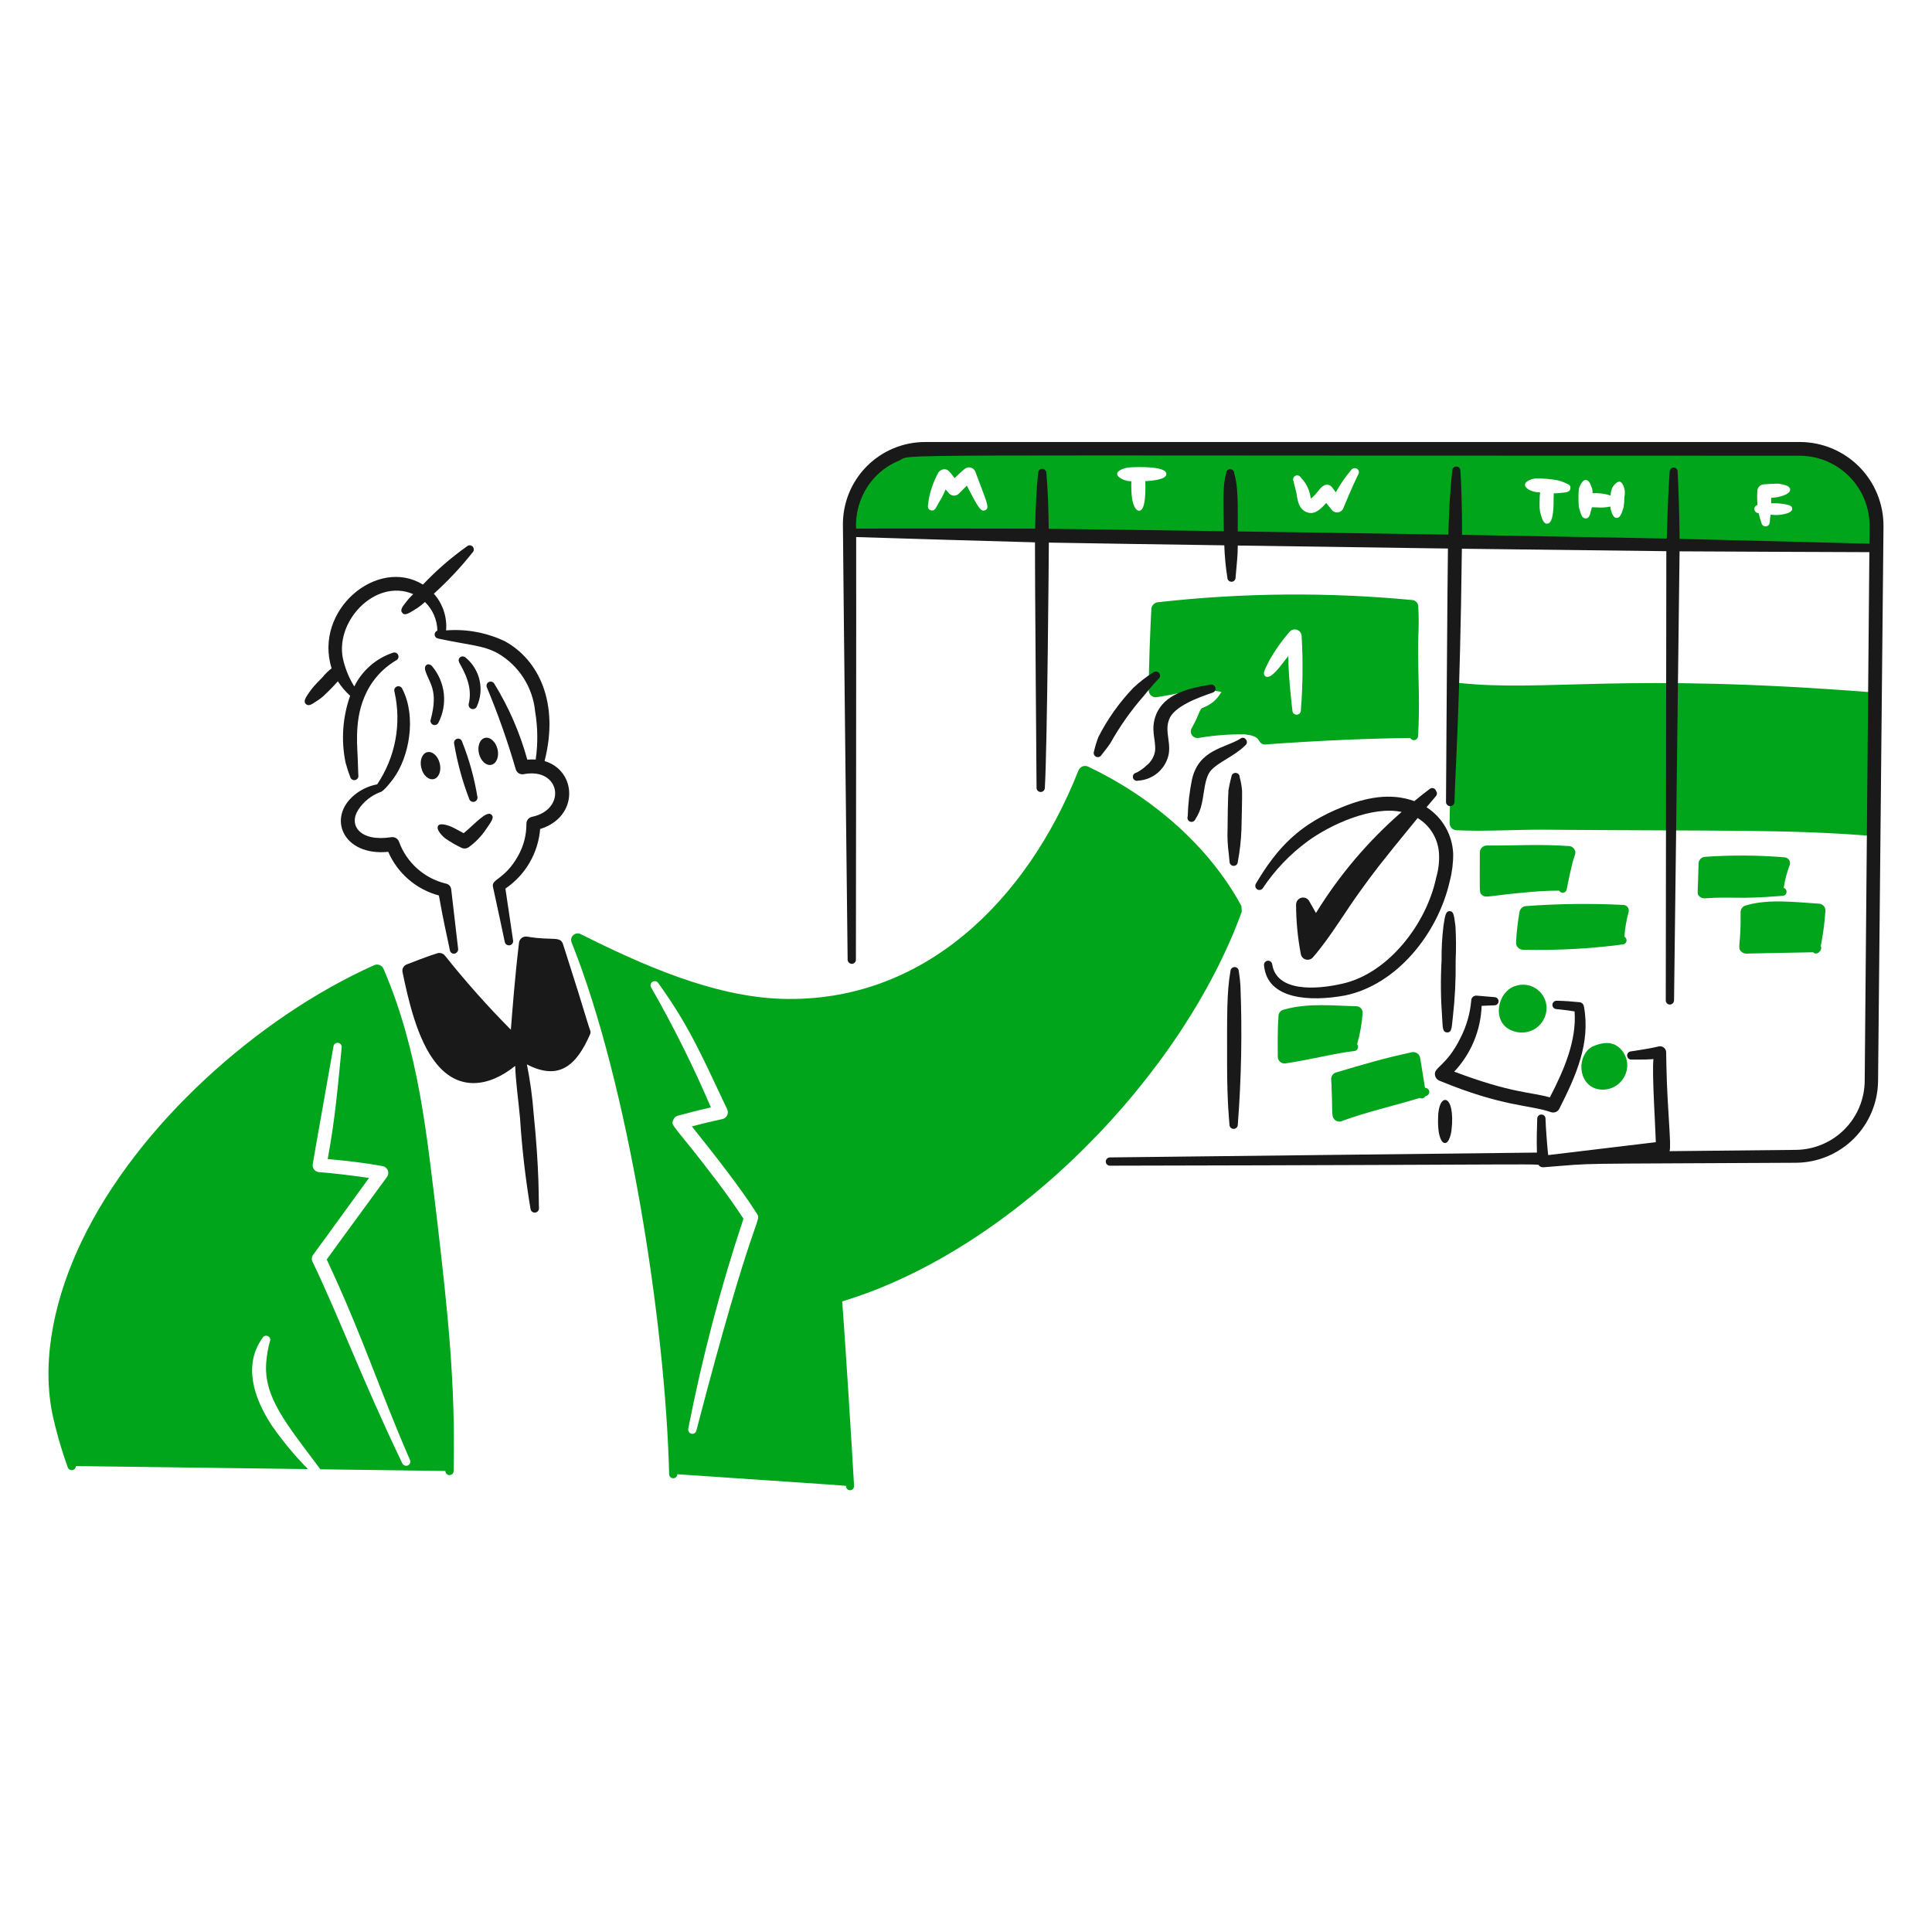 <svg width="120" height="120" viewBox="0 0 120 120" fill="none" xmlns="http://www.w3.org/2000/svg">
<path d="M116.474 32.065C116.234 31.141 115.965 29.991 115.28 29.283C114.362 28.326 112.852 28.199 111.602 28.143C109.971 28.077 108.318 28 106.67 27.972C104.21 27.927 101.588 28.232 99.121 28.199C95.195 28.149 91.258 27.988 87.332 28.005C84.987 28.016 82.626 28.254 80.265 28.22C77.991 28.187 75.705 28.066 73.413 28.077C55.398 28.183 62.212 27.89 57.171 27.855C54.522 27.839 52.851 30.637 52.869 33.004C55.993 33.081 59.096 33.032 62.22 33.176C64.587 33.286 66.948 33.507 69.337 33.536C81.99 33.679 113.574 33.998 116.731 33.995C116.743 33.342 116.656 32.691 116.474 32.065ZM61.194 31.689C60.926 31.817 60.742 31.491 60.182 30.417C60.138 30.334 60.099 30.251 60.054 30.163C59.889 30.329 59.719 30.496 59.557 30.66C59.514 30.703 59.463 30.736 59.406 30.757C59.349 30.778 59.289 30.787 59.229 30.783C59.169 30.778 59.11 30.761 59.057 30.733C59.004 30.704 58.957 30.664 58.921 30.616C58.866 30.544 58.794 30.473 58.733 30.401C58.624 30.672 58.49 30.933 58.335 31.181C58.119 31.529 58.077 31.781 57.804 31.689C57.541 31.601 57.65 31.36 57.699 30.948C57.812 30.404 58.002 29.879 58.263 29.389C58.298 29.321 58.351 29.264 58.415 29.222C58.478 29.18 58.552 29.154 58.628 29.148C58.895 29.129 58.978 29.294 59.292 29.696C59.489 29.495 59.698 29.305 59.916 29.126C59.968 29.084 60.028 29.055 60.093 29.041C60.158 29.026 60.225 29.027 60.289 29.043C60.354 29.059 60.414 29.09 60.464 29.133C60.514 29.176 60.554 29.231 60.58 29.292C61.266 31.165 61.508 31.551 61.194 31.689ZM72.442 29.456C72.442 29.795 71.48 29.869 71.139 29.885C71.147 30.305 71.19 31.685 70.77 31.723C70.47 31.744 70.333 31.122 70.311 30.948C70.271 30.598 70.257 30.244 70.27 29.891C70.189 29.89 70.107 29.883 70.026 29.87C69.837 29.832 69.366 29.663 69.39 29.411C69.411 29.197 69.901 29.051 70.115 29.035C70.624 28.993 72.502 28.942 72.442 29.456ZM84.358 29.477C84.002 30.189 83.472 31.481 83.44 31.556C83.414 31.625 83.37 31.687 83.313 31.734C83.255 31.781 83.186 31.812 83.112 31.823C83.039 31.834 82.964 31.826 82.895 31.798C82.826 31.77 82.765 31.725 82.72 31.666C82.6 31.526 82.48 31.384 82.377 31.241C82.077 31.567 81.713 31.949 81.282 31.849C80.53 31.676 80.582 30.747 80.502 30.529L80.337 29.876C80.312 29.816 80.311 29.748 80.335 29.688C80.358 29.627 80.404 29.578 80.463 29.55C80.522 29.522 80.59 29.518 80.652 29.539C80.714 29.56 80.765 29.603 80.796 29.661C81.142 30.014 81.36 30.474 81.415 30.966C81.829 30.702 82.032 30.083 82.443 30.108C82.67 30.123 82.737 30.265 82.969 30.579C83.24 30.085 83.561 29.62 83.926 29.191C83.967 29.135 84.027 29.097 84.094 29.084C84.162 29.071 84.232 29.084 84.291 29.119C84.319 29.138 84.343 29.162 84.362 29.19C84.381 29.218 84.394 29.25 84.4 29.283C84.407 29.317 84.407 29.351 84.4 29.384C84.393 29.417 84.379 29.449 84.36 29.477H84.358ZM97.537 30.34C97.52 30.571 97.28 30.588 96.858 30.622C96.368 30.688 96.541 30.526 96.498 30.888C96.498 31.321 96.523 32.49 96.111 32.525C95.861 32.544 95.764 32.207 95.652 31.778C95.629 31.608 95.619 31.436 95.624 31.264C95.624 30.525 95.699 30.589 95.634 30.584C95.523 30.578 95.412 30.566 95.302 30.545C95.129 30.506 94.694 30.336 94.722 30.102C94.722 29.863 95.216 29.733 95.358 29.715C95.832 29.71 96.306 29.75 96.773 29.835C96.889 29.863 96.995 29.907 97.111 29.946C97.354 30.069 97.584 30.096 97.537 30.34ZM100.893 30.897C100.892 31.101 100.876 31.304 100.843 31.505C100.717 31.909 100.641 32.177 100.395 32.168C100.15 32.159 100.035 31.645 100.018 31.463C99.746 31.522 99.466 31.539 99.188 31.515C99.085 31.515 98.979 31.515 98.874 31.509C98.762 31.884 98.754 32.195 98.499 32.2C98.244 32.205 98.205 31.964 98.067 31.497C98.032 31.121 98.032 30.741 98.067 30.364C98.091 30.257 98.262 29.811 98.482 29.811C98.702 29.811 98.782 30.058 98.897 30.369C98.911 30.456 98.918 30.544 98.916 30.632C99.296 30.611 99.677 30.661 100.039 30.777C100.039 30.644 100.063 30.513 100.108 30.388C100.108 30.296 100.399 29.878 100.606 29.918C100.825 29.962 100.921 30.443 100.921 30.504C100.928 30.637 100.919 30.77 100.893 30.9V30.897ZM111.076 31.86C110.723 31.982 110.346 32.018 109.975 31.965C109.966 32.032 109.923 32.325 109.923 32.42C109.926 32.487 109.904 32.553 109.86 32.604C109.816 32.655 109.754 32.687 109.687 32.693C109.62 32.699 109.553 32.68 109.5 32.638C109.448 32.597 109.413 32.537 109.403 32.47C109.376 32.384 109.245 31.961 109.227 31.87C109.164 31.871 109.103 31.849 109.056 31.808C109.008 31.767 108.978 31.709 108.97 31.647C108.962 31.584 108.977 31.521 109.013 31.47C109.048 31.418 109.102 31.381 109.163 31.366C109.138 31.078 109.133 30.788 109.149 30.498C109.153 30.392 109.196 30.29 109.271 30.213C109.345 30.137 109.446 30.091 109.552 30.084C109.812 30.071 110.309 30.024 110.498 30.045C111.007 30.139 111.166 30.216 111.189 30.41C111.189 30.681 110.692 30.814 110.426 30.875C110.289 30.899 110.15 30.916 110.011 30.924V31.26C110.35 31.245 110.69 31.275 111.021 31.348C111.166 31.384 111.3 31.437 111.315 31.58C111.329 31.724 111.202 31.8 111.076 31.86Z" fill="#00A51B"/>
<path d="M116.404 43.011C100.688 41.764 96.109 42.992 90.618 42.419C90.558 42.412 90.497 42.417 90.439 42.435C90.381 42.453 90.328 42.482 90.282 42.522C90.236 42.561 90.199 42.61 90.173 42.665C90.147 42.719 90.133 42.779 90.131 42.839C90.115 43.392 90.092 48.91 90.037 51.119C90.036 51.233 90.078 51.342 90.155 51.426C90.232 51.509 90.338 51.559 90.452 51.567C92.216 51.655 94.243 51.519 95.987 51.534C107.114 51.627 110.987 51.506 116.087 51.91L116.071 52.07C116.071 52.139 116.098 52.205 116.146 52.254C116.194 52.304 116.259 52.333 116.328 52.335C116.397 52.337 116.464 52.312 116.515 52.266C116.566 52.22 116.597 52.156 116.602 52.087C116.641 49.752 116.71 43.947 116.722 43.366C116.724 43.277 116.692 43.191 116.633 43.125C116.574 43.059 116.492 43.018 116.404 43.011Z" fill="#00A51B"/>
<path d="M88.08 40.721C88.06 39.427 88.164 39.041 88.091 37.657C88.087 37.559 88.047 37.465 87.979 37.394C87.911 37.323 87.819 37.279 87.721 37.27C82.458 36.769 77.158 36.815 71.905 37.408C71.802 37.421 71.706 37.469 71.635 37.545C71.563 37.621 71.52 37.719 71.513 37.823C71.443 39.083 71.347 41.603 71.347 42.877C71.348 42.94 71.362 43.001 71.389 43.057C71.416 43.114 71.454 43.164 71.502 43.204C71.55 43.244 71.605 43.274 71.665 43.291C71.725 43.308 71.788 43.312 71.85 43.303C73.031 43.132 74.394 42.711 75.528 42.916C75.677 42.944 75.916 42.967 75.859 43.027C75.849 43.038 75.848 42.999 75.848 42.999C75.608 43.432 75.222 43.765 74.759 43.939C74.465 44.041 74.591 44.192 74.023 45.222C73.983 45.289 73.963 45.367 73.966 45.445C73.968 45.523 73.993 45.599 74.037 45.663C74.081 45.728 74.143 45.778 74.215 45.809C74.287 45.84 74.366 45.849 74.443 45.836C75.396 45.672 76.363 45.597 77.33 45.614C77.717 45.659 78.071 45.734 78.215 46.024C78.25 46.093 78.304 46.15 78.371 46.188C78.438 46.227 78.514 46.244 78.591 46.24C81.933 45.993 85.17 45.864 87.591 45.836C87.618 45.886 87.66 45.926 87.712 45.95C87.763 45.973 87.821 45.979 87.876 45.967C87.932 45.954 87.981 45.924 88.018 45.88C88.054 45.836 88.075 45.782 88.078 45.725C88.194 43.733 88.096 42.305 88.08 40.721ZM80.799 44.124C80.799 44.194 80.772 44.261 80.723 44.311C80.675 44.361 80.608 44.389 80.538 44.39C80.469 44.39 80.401 44.363 80.352 44.315C80.302 44.266 80.274 44.199 80.273 44.13C80.269 44.069 80.019 42.114 80.019 40.745C79.63 41.219 78.963 42.245 78.603 42.011C78.379 41.846 78.573 41.563 78.885 40.939C79.234 40.339 79.637 39.772 80.091 39.247C80.147 39.18 80.223 39.132 80.307 39.11C80.391 39.087 80.481 39.091 80.563 39.12C80.645 39.15 80.716 39.203 80.767 39.274C80.818 39.345 80.847 39.43 80.848 39.517C80.936 41.052 80.92 42.591 80.799 44.124Z" fill="#00A51B"/>
<path d="M26.415 41.644C26.667 42.461 27.239 42.849 26.758 44.675C26.731 44.737 26.73 44.808 26.756 44.871C26.781 44.935 26.83 44.986 26.892 45.013C26.954 45.041 27.025 45.043 27.089 45.019C27.153 44.995 27.204 44.946 27.233 44.885C27.519 44.328 27.635 43.7 27.566 43.079C27.497 42.457 27.247 41.87 26.846 41.389C26.628 41.131 26.308 41.298 26.415 41.644Z" fill="#191919"/>
<path d="M28.537 41.177C29.137 42.221 29.288 42.957 29.117 43.704C29.098 43.77 29.105 43.841 29.137 43.902C29.169 43.963 29.223 44.009 29.288 44.031C29.354 44.052 29.425 44.048 29.487 44.018C29.549 43.988 29.597 43.935 29.62 43.87C29.851 43.363 29.91 42.794 29.787 42.251C29.664 41.707 29.367 41.219 28.941 40.86C28.685 40.631 28.37 40.885 28.537 41.177Z" fill="#191919"/>
<path d="M28.455 58.934L28.023 55.223C28.012 55.138 27.973 55.059 27.914 54.998C27.854 54.936 27.776 54.895 27.692 54.881C27.027 54.721 26.413 54.398 25.904 53.941C25.395 53.484 25.008 52.908 24.777 52.265C24.741 52.174 24.674 52.098 24.589 52.05C24.503 52.002 24.404 51.984 24.308 51.999C22.335 52.307 21.633 51.238 22.256 50.291C22.579 49.798 23.048 49.419 23.598 49.207C23.814 49.188 24.314 48.524 24.442 48.35C25.412 47.024 25.885 44.525 24.989 42.792C24.965 42.728 24.917 42.675 24.854 42.647C24.792 42.618 24.72 42.615 24.656 42.639C24.591 42.663 24.539 42.712 24.51 42.774C24.481 42.837 24.479 42.908 24.503 42.972C24.724 43.953 24.743 44.968 24.558 45.956C24.373 46.944 23.988 47.883 23.427 48.717C22.914 48.813 22.434 49.036 22.029 49.364C20.286 50.779 21.309 53.189 24.114 52.909C24.4 53.569 24.832 54.155 25.377 54.625C25.921 55.094 26.565 55.434 27.26 55.62C27.623 57.629 27.648 57.572 27.941 59.015C27.945 59.049 27.956 59.082 27.973 59.111C27.991 59.14 28.014 59.166 28.041 59.186C28.068 59.206 28.1 59.221 28.133 59.228C28.166 59.236 28.2 59.237 28.234 59.231C28.301 59.218 28.361 59.18 28.402 59.125C28.443 59.07 28.462 59.002 28.455 58.934Z" fill="#191919"/>
<path d="M28.8 51.751C29.465 51.211 30.232 50.306 30.526 50.601C30.706 50.773 30.556 50.973 30.189 51.507C29.902 51.937 29.54 52.311 29.122 52.614C29.056 52.662 28.979 52.691 28.898 52.699C28.817 52.707 28.736 52.693 28.663 52.658C28.299 52.486 27.951 52.282 27.623 52.05C27.503 51.949 27.047 51.521 27.219 51.281C27.368 51.072 27.989 51.328 28.049 51.358C28.209 51.426 28.508 51.597 28.8 51.751Z" fill="#191919"/>
<path d="M28.207 46.191C28.402 47.356 28.714 48.499 29.136 49.602C29.152 49.671 29.194 49.73 29.253 49.767C29.312 49.805 29.383 49.817 29.451 49.802C29.52 49.786 29.579 49.745 29.616 49.685C29.654 49.626 29.666 49.555 29.651 49.487C29.46 48.318 29.143 47.174 28.705 46.075C28.697 46.042 28.683 46.011 28.664 45.984C28.644 45.956 28.619 45.933 28.591 45.915C28.562 45.898 28.531 45.886 28.497 45.88C28.464 45.875 28.43 45.876 28.398 45.884C28.365 45.891 28.334 45.905 28.307 45.925C28.28 45.944 28.256 45.969 28.239 45.998C28.221 46.026 28.209 46.058 28.204 46.091C28.198 46.124 28.199 46.158 28.207 46.191Z" fill="#191919"/>
<path d="M33.824 47.272C34.753 43.646 33.45 40.972 31.355 39.828C30.22 39.288 28.962 39.056 27.709 39.155C27.743 38.744 27.692 38.329 27.561 37.937C27.43 37.545 27.221 37.184 26.947 36.875C27.816 36.093 28.617 35.239 29.343 34.323C29.369 34.3 29.389 34.272 29.404 34.241C29.419 34.209 29.427 34.175 29.428 34.141C29.43 34.107 29.425 34.072 29.413 34.04C29.401 34.007 29.383 33.978 29.36 33.952C29.337 33.927 29.309 33.907 29.278 33.893C29.247 33.879 29.214 33.871 29.18 33.87C29.146 33.869 29.112 33.875 29.08 33.887C29.049 33.899 29.02 33.918 28.995 33.941C28.011 34.639 27.098 35.432 26.27 36.31C23.438 34.57 19.471 37.89 20.596 41.514C20.389 41.672 20.201 41.855 20.038 42.058C19.894 42.206 19.487 42.617 19.369 42.782C18.919 43.382 18.843 43.57 18.992 43.723C19.162 43.897 19.379 43.736 19.606 43.585C19.839 43.447 20.053 43.279 20.242 43.087C20.535 42.815 20.924 42.388 20.986 42.316C21.198 42.65 21.454 42.952 21.748 43.216C21.279 44.543 21.179 45.973 21.46 47.352C21.54 47.66 21.638 47.962 21.753 48.259C21.769 48.325 21.811 48.382 21.868 48.417C21.926 48.453 21.996 48.464 22.062 48.449C22.128 48.434 22.185 48.393 22.222 48.336C22.258 48.279 22.27 48.209 22.256 48.143C22.24 47.849 22.24 47.557 22.223 47.243C22.223 46.637 21.973 44.875 22.61 43.35C22.995 42.373 23.696 41.553 24.599 41.018C24.63 41.004 24.658 40.984 24.681 40.96C24.705 40.935 24.723 40.906 24.735 40.875C24.747 40.843 24.753 40.809 24.752 40.776C24.751 40.742 24.744 40.709 24.73 40.678C24.716 40.647 24.696 40.619 24.672 40.596C24.647 40.572 24.618 40.554 24.587 40.542C24.555 40.53 24.521 40.524 24.488 40.525C24.454 40.526 24.42 40.534 24.39 40.547C23.874 40.722 23.398 40.996 22.989 41.355C22.58 41.714 22.245 42.149 22.005 42.637C21.712 42.168 21.492 41.657 21.352 41.122C20.66 38.698 23.279 35.871 25.667 36.904C25.559 37.005 25.457 37.111 25.361 37.222C24.982 37.684 24.827 37.887 24.99 38.068C25.139 38.27 25.402 38.093 25.925 37.764C26.091 37.652 26.248 37.526 26.394 37.39C26.876 37.857 27.153 38.496 27.167 39.167C27.113 39.187 27.067 39.224 27.036 39.272C27.006 39.32 26.992 39.378 26.998 39.435C27.004 39.492 27.029 39.545 27.068 39.586C27.108 39.628 27.161 39.654 27.217 39.662C29.11 40.073 30 40.067 30.937 40.586C31.579 40.964 32.121 41.487 32.522 42.115C32.922 42.743 33.168 43.456 33.239 44.197C33.404 45.182 33.416 46.188 33.273 47.177C33.099 47.165 32.925 47.167 32.752 47.183C32.295 45.522 31.604 43.934 30.701 42.466C30.669 42.408 30.615 42.365 30.551 42.345C30.488 42.326 30.419 42.332 30.36 42.362C30.3 42.392 30.255 42.444 30.233 42.506C30.211 42.569 30.214 42.638 30.242 42.698C30.934 44.355 31.532 46.05 32.033 47.775C32.061 47.881 32.128 47.972 32.22 48.03C32.313 48.087 32.425 48.107 32.532 48.085C34.827 47.651 35.219 50.277 33.046 50.734C32.947 50.753 32.859 50.806 32.795 50.884C32.731 50.962 32.697 51.059 32.697 51.16C32.702 51.854 32.527 52.538 32.188 53.145C31.36 54.638 30.508 54.59 30.618 55.08C30.798 55.882 31.282 58.166 31.353 58.509C31.367 58.577 31.407 58.636 31.465 58.674C31.522 58.712 31.592 58.726 31.66 58.713C31.727 58.7 31.787 58.661 31.826 58.604C31.865 58.547 31.88 58.477 31.868 58.409L31.392 55.191C32.005 54.775 32.518 54.227 32.891 53.586C33.264 52.946 33.489 52.23 33.549 51.491C35.993 50.74 35.826 47.852 33.824 47.272Z" fill="#191919"/>
<path d="M32.726 58.174C32.67 58.166 32.613 58.169 32.558 58.183C32.503 58.197 32.452 58.222 32.407 58.256C32.361 58.29 32.323 58.332 32.295 58.381C32.266 58.429 32.247 58.483 32.239 58.539C31.97 60.784 31.836 62.648 31.73 63.958C30.282 62.498 28.915 60.96 27.633 59.352C27.577 59.284 27.503 59.234 27.419 59.209C27.336 59.183 27.246 59.183 27.162 59.208C26.469 59.43 25.703 59.731 25.283 59.894C25.184 59.927 25.101 59.994 25.049 60.084C24.997 60.173 24.98 60.279 25.001 60.38C25.332 61.951 25.89 64.594 27.113 66.071C28.479 67.76 30.339 67.542 32 66.204C32.033 67.208 32.18 68.161 32.3 69.451C32.421 71.341 32.639 73.223 32.952 75.091C32.962 75.158 32.997 75.219 33.05 75.26C33.104 75.302 33.171 75.322 33.239 75.316C33.306 75.309 33.368 75.277 33.413 75.226C33.457 75.175 33.48 75.109 33.477 75.041C33.445 74.469 33.513 72.787 33.146 69.168C33.07 68.141 32.929 67.121 32.726 66.112C34.684 67.128 35.786 66.235 36.654 64.234C36.679 64.173 36.685 64.106 36.671 64.041C36.654 64.041 36.295 62.857 35.908 61.597C35.615 60.684 35.003 58.748 34.979 58.671C34.803 58.104 34.356 58.451 32.726 58.174Z" fill="#191919"/>
<path d="M77.106 56.272C75.056 52.483 71.466 49.454 67.588 47.618C67.534 47.591 67.475 47.576 67.415 47.574C67.354 47.571 67.294 47.581 67.238 47.603C67.181 47.625 67.13 47.658 67.087 47.7C67.044 47.743 67.011 47.794 66.988 47.85C63.759 56.01 57.291 62.31 48.551 62.039C44.287 61.903 39.869 59.921 36.065 58.019C35.991 57.982 35.908 57.968 35.826 57.98C35.744 57.991 35.667 58.027 35.606 58.082C35.545 58.138 35.502 58.211 35.483 58.292C35.465 58.372 35.471 58.456 35.501 58.533C39.02 67.301 41.332 82.199 41.561 91.558C41.56 91.626 41.586 91.691 41.633 91.74C41.68 91.788 41.744 91.816 41.812 91.817C41.879 91.818 41.945 91.793 41.993 91.746C42.042 91.698 42.07 91.634 42.071 91.567C53.367 92.341 52.544 92.261 52.549 92.321C52.55 92.355 52.557 92.388 52.571 92.418C52.585 92.449 52.605 92.476 52.63 92.499C52.655 92.521 52.684 92.538 52.716 92.549C52.747 92.56 52.781 92.564 52.815 92.561C52.848 92.558 52.88 92.549 52.91 92.534C52.94 92.518 52.967 92.497 52.988 92.471C53.01 92.446 53.026 92.416 53.036 92.384C53.046 92.352 53.05 92.318 53.047 92.285C52.919 89.934 52.433 82.298 52.311 80.832C63.026 77.596 73.459 66.746 77.129 56.627L77.106 56.272ZM43.254 88.852C43.247 88.886 43.233 88.918 43.214 88.946C43.194 88.974 43.17 88.999 43.141 89.017C43.112 89.036 43.08 89.048 43.046 89.054C43.012 89.06 42.977 89.059 42.944 89.051C42.878 89.032 42.822 88.989 42.786 88.931C42.75 88.873 42.737 88.803 42.75 88.736C43.611 84.32 44.756 79.965 46.178 75.697C45.676 74.933 45.158 74.197 44.614 73.477C41.854 69.828 41.648 69.951 41.81 69.583C41.83 69.514 41.868 69.451 41.919 69.401C41.97 69.351 42.034 69.314 42.103 69.296C42.934 69.082 43.109 69.025 44.155 68.781C43.064 66.232 41.827 63.748 40.45 61.342C40.413 61.284 40.399 61.215 40.413 61.148C40.427 61.081 40.467 61.022 40.523 60.984C40.58 60.947 40.65 60.933 40.717 60.946C40.783 60.959 40.843 60.998 40.881 61.054C42.898 63.844 43.701 65.837 45.167 68.901C45.195 68.961 45.209 69.025 45.208 69.091C45.207 69.156 45.191 69.221 45.162 69.279C45.133 69.338 45.091 69.389 45.039 69.429C44.987 69.469 44.927 69.496 44.863 69.509C43.903 69.714 43.59 69.809 42.971 69.963C44.148 71.433 45.99 73.753 47.025 75.404C47.316 75.867 46.756 75.398 43.254 88.852V88.852Z" fill="#00A51B"/>
<path d="M27.167 75.94C26.502 70.435 26.022 65.3 23.821 60.174C23.774 60.068 23.686 59.984 23.578 59.941C23.469 59.899 23.348 59.901 23.241 59.948C16.101 63.141 8.536 69.831 5.053 77.14C3.503 80.38 2.548 84.227 3.239 87.752C3.487 88.9 3.81 90.031 4.207 91.136C4.227 91.194 4.266 91.243 4.319 91.275C4.371 91.307 4.433 91.319 4.494 91.31C4.555 91.301 4.61 91.271 4.651 91.225C4.692 91.179 4.715 91.12 4.717 91.059L19.128 91.249C18.303 90.411 17.551 89.504 16.881 88.538C15.747 86.813 15.1 84.778 16.306 83.102C16.337 83.042 16.39 82.997 16.454 82.976C16.519 82.956 16.589 82.961 16.649 82.992C16.709 83.023 16.754 83.076 16.775 83.141C16.795 83.205 16.79 83.275 16.759 83.335C16.645 83.749 16.571 84.173 16.538 84.601C16.35 86.8 17.845 88.501 19.898 91.261L27.664 91.364C27.664 91.398 27.67 91.431 27.683 91.462C27.695 91.493 27.713 91.521 27.737 91.545C27.76 91.569 27.788 91.588 27.819 91.601C27.849 91.614 27.882 91.621 27.916 91.622C27.949 91.622 27.982 91.616 28.013 91.603C28.044 91.591 28.073 91.573 28.097 91.549C28.12 91.526 28.14 91.498 28.153 91.467C28.166 91.437 28.173 91.404 28.173 91.37C28.302 85.93 27.795 81.36 27.167 75.94ZM25.338 91.02C25.274 91.047 25.203 91.048 25.139 91.025C25.074 91.001 25.021 90.954 24.989 90.893C22.461 85.625 21.11 81.912 19.409 78.362C19.376 78.293 19.363 78.216 19.37 78.14C19.378 78.064 19.407 77.992 19.453 77.931C20.113 77.05 22.406 73.856 22.92 73.164C22.171 73.051 20.635 72.858 19.813 72.804C19.753 72.799 19.695 72.782 19.643 72.753C19.59 72.725 19.544 72.686 19.508 72.638C19.471 72.591 19.445 72.536 19.431 72.478C19.417 72.42 19.415 72.36 19.426 72.301C19.564 71.451 20.506 66.196 20.714 64.985C20.725 64.919 20.762 64.861 20.815 64.822C20.868 64.783 20.935 64.766 21 64.774C21.066 64.783 21.126 64.816 21.167 64.868C21.209 64.92 21.229 64.985 21.223 65.051C20.971 67.584 20.838 69.324 20.355 71.991C21.588 72.103 22.542 72.21 23.766 72.428C23.838 72.442 23.906 72.474 23.962 72.521C24.018 72.569 24.062 72.63 24.088 72.698C24.114 72.767 24.122 72.841 24.111 72.914C24.101 72.987 24.071 73.056 24.027 73.114C23.258 74.17 20.752 77.582 20.294 78.229C22.603 83.174 23.467 86.082 25.459 90.671C25.474 90.702 25.483 90.736 25.485 90.77C25.487 90.804 25.482 90.839 25.471 90.871C25.46 90.903 25.442 90.933 25.419 90.959C25.396 90.985 25.369 91.005 25.338 91.02Z" fill="#00A51B"/>
<path d="M26.534 46.72C26.854 46.642 27.203 46.952 27.314 47.417C27.425 47.881 27.259 48.312 26.944 48.39C26.628 48.467 26.274 48.158 26.169 47.693C26.052 47.234 26.22 46.8 26.534 46.72Z" fill="#191919"/>
<path d="M30.12 45.832C30.44 45.754 30.784 46.065 30.9 46.523C31.016 46.983 30.845 47.423 30.524 47.502C30.203 47.581 29.86 47.262 29.75 46.806C29.639 46.349 29.798 45.91 30.12 45.832Z" fill="#191919"/>
<path d="M68.418 46.888C68.465 46.823 68.8 46.42 68.966 46.163C69.539 45.136 70.218 44.171 70.99 43.283C71.293 42.928 71.503 42.638 71.957 42.166C71.984 42.145 72.005 42.119 72.022 42.09C72.038 42.06 72.048 42.028 72.052 41.994C72.055 41.961 72.052 41.927 72.043 41.895C72.033 41.862 72.017 41.832 71.996 41.806C71.951 41.753 71.888 41.72 71.819 41.712C71.75 41.705 71.68 41.725 71.626 41.767C71.183 42.047 70.768 42.368 70.387 42.727C69.524 43.631 68.796 44.656 68.227 45.769C68.113 46.062 68.021 46.362 67.951 46.669C67.925 46.73 67.924 46.799 67.948 46.861C67.972 46.923 68.019 46.974 68.08 47.002C68.14 47.03 68.209 47.034 68.272 47.013C68.335 46.992 68.388 46.947 68.418 46.888Z" fill="#191919"/>
<path d="M70.697 48.486C71.092 48.463 71.473 48.326 71.792 48.092C72.111 47.858 72.356 47.536 72.497 47.166C72.849 46.275 72.304 45.51 72.608 44.706C72.89 43.873 74.447 43.323 75.285 43.031C75.319 43.025 75.352 43.012 75.381 42.993C75.41 42.974 75.435 42.949 75.455 42.92C75.474 42.891 75.487 42.859 75.494 42.825C75.5 42.79 75.5 42.755 75.492 42.721C75.485 42.687 75.471 42.655 75.45 42.627C75.43 42.598 75.404 42.574 75.374 42.556C75.345 42.538 75.311 42.526 75.277 42.521C75.243 42.516 75.207 42.518 75.174 42.527C73.826 42.741 72.315 43.101 71.8 44.402C71.441 45.347 71.806 45.918 71.745 46.636C71.689 46.997 71.497 47.324 71.209 47.549C71.022 47.731 70.807 47.882 70.573 47.996C70.539 48.002 70.506 48.016 70.477 48.035C70.448 48.054 70.424 48.079 70.405 48.108C70.386 48.138 70.373 48.17 70.368 48.205C70.362 48.239 70.364 48.274 70.372 48.308C70.381 48.342 70.396 48.373 70.417 48.401C70.439 48.428 70.465 48.451 70.496 48.468C70.526 48.484 70.56 48.495 70.594 48.498C70.629 48.501 70.664 48.497 70.697 48.486Z" fill="#191919"/>
<path d="M74.245 50.885C74.443 50.586 74.58 50.252 74.649 49.9C74.801 49.246 74.81 48.364 75.189 47.882C75.651 47.337 76.677 46.969 77.349 46.294C77.61 46.086 77.295 45.665 77.033 45.885C76.095 46.472 74.456 46.54 74.036 48.418C73.882 49.169 73.793 49.932 73.771 50.698C73.747 50.76 73.748 50.83 73.774 50.891C73.8 50.953 73.848 51.003 73.909 51.03C73.941 51.043 73.975 51.049 74.009 51.049C74.043 51.049 74.076 51.042 74.108 51.028C74.139 51.015 74.168 50.995 74.191 50.97C74.215 50.946 74.233 50.916 74.245 50.885Z" fill="#191919"/>
<path d="M76.481 48.257C76.406 48.532 76.346 48.811 76.301 49.092C76.27 49.5 76.246 51.045 76.246 51.492C76.226 51.998 76.25 52.505 76.318 53.007C76.346 53.328 76.368 53.516 76.368 53.516C76.367 53.585 76.393 53.651 76.441 53.7C76.488 53.75 76.553 53.779 76.622 53.781C76.656 53.782 76.69 53.776 76.721 53.763C76.753 53.751 76.781 53.732 76.806 53.709C76.83 53.685 76.849 53.657 76.862 53.625C76.875 53.594 76.882 53.561 76.882 53.527C77.009 52.861 77.085 52.186 77.109 51.508C77.109 51.448 77.162 49.431 77.147 49.114C77.124 48.828 77.074 48.545 76.998 48.268C77 48.2 76.974 48.133 76.927 48.084C76.879 48.035 76.815 48.006 76.746 48.005C76.678 48.004 76.612 48.029 76.563 48.077C76.513 48.124 76.485 48.189 76.484 48.257H76.481Z" fill="#191919"/>
<path d="M76.427 60.31C76.187 61.67 76.217 63.07 76.217 66.19C76.217 68.512 76.375 69.935 76.366 69.856C76.365 69.89 76.371 69.924 76.383 69.956C76.395 69.987 76.414 70.016 76.438 70.041C76.462 70.065 76.49 70.084 76.522 70.097C76.553 70.11 76.587 70.117 76.621 70.116C76.655 70.117 76.688 70.111 76.72 70.098C76.751 70.086 76.78 70.067 76.804 70.043C76.828 70.02 76.848 69.991 76.861 69.96C76.874 69.929 76.881 69.895 76.881 69.862C77.104 66.992 77.159 64.112 77.046 61.235C77.029 60.926 76.994 60.617 76.941 60.311C76.938 60.245 76.91 60.183 76.862 60.138C76.814 60.092 76.75 60.066 76.684 60.066C76.618 60.066 76.554 60.092 76.507 60.138C76.459 60.183 76.43 60.245 76.427 60.311V60.31Z" fill="#191919"/>
<path d="M89.655 57.515C89.57 58.221 89.531 58.933 89.539 59.644C89.474 60.824 89.485 62.006 89.572 63.184C89.613 63.807 89.586 64.125 89.893 64.125C90.202 64.138 90.168 63.714 90.236 63.201C90.37 62.028 90.429 60.848 90.413 59.668C90.445 58.956 90.442 58.244 90.402 57.533C90.306 56.782 90.276 56.602 90.042 56.593C89.786 56.592 89.754 56.88 89.655 57.515Z" fill="#191919"/>
<path d="M89.323 69.441C89.311 69.7 89.321 69.959 89.351 70.215C89.356 70.275 89.449 70.995 89.749 70.995C90.03 70.995 90.138 70.338 90.153 70.221C90.429 67.874 89.323 67.8 89.323 69.441Z" fill="#191919"/>
<path d="M90.259 53.013C90.233 52.436 90.07 51.874 89.782 51.374C89.494 50.874 89.09 50.45 88.605 50.138C88.797 49.907 88.992 49.677 89.19 49.447C89.227 49.402 89.248 49.346 89.249 49.288C89.25 49.23 89.231 49.173 89.195 49.127C89.184 49.087 89.163 49.05 89.134 49.02C89.105 48.991 89.069 48.969 89.029 48.957C88.99 48.945 88.948 48.943 88.907 48.952C88.866 48.961 88.829 48.979 88.797 49.007C88.477 49.247 88.159 49.498 87.844 49.761C86.379 49.221 84.837 49.533 83.39 50.121C80.75 51.173 79.367 52.59 78.004 54.888C77.97 54.947 77.96 55.017 77.977 55.083C77.993 55.149 78.035 55.206 78.093 55.242C78.148 55.277 78.216 55.288 78.28 55.273C78.344 55.259 78.4 55.22 78.435 55.164C79.187 54.038 80.131 53.052 81.223 52.25C82.663 51.198 85.238 50.04 87.059 50.432C84.977 52.242 83.182 54.358 81.736 56.709L81.31 55.956C81.26 55.876 81.186 55.814 81.098 55.779C81.01 55.745 80.914 55.739 80.823 55.764C80.732 55.789 80.651 55.843 80.594 55.918C80.536 55.992 80.504 56.083 80.502 56.178C80.504 57.212 80.602 58.243 80.796 59.258C80.81 59.338 80.847 59.413 80.902 59.473C80.957 59.533 81.028 59.576 81.107 59.597C81.186 59.619 81.269 59.617 81.347 59.593C81.424 59.57 81.494 59.524 81.547 59.463C82.597 58.263 83.607 56.547 84.512 55.31C85.347 54.161 85.556 53.855 88.052 50.81C88.445 51.047 88.773 51.379 89.005 51.775C89.237 52.172 89.367 52.62 89.382 53.079C89.401 53.565 89.34 54.052 89.201 54.519C88.602 57.387 86.216 60.476 83.367 61.1C81.694 61.485 79.291 61.603 79.021 59.905C79.018 59.87 79.008 59.837 78.991 59.806C78.975 59.776 78.953 59.749 78.926 59.727C78.899 59.706 78.868 59.69 78.834 59.68C78.801 59.671 78.766 59.668 78.732 59.673C78.697 59.677 78.664 59.689 78.634 59.706C78.605 59.724 78.579 59.748 78.558 59.775C78.537 59.803 78.523 59.835 78.515 59.869C78.507 59.903 78.506 59.938 78.512 59.972C78.716 62.106 81.404 62.218 83.516 61.835C86.717 61.193 89.31 58.022 90.053 54.707C90.197 54.154 90.266 53.584 90.259 53.013Z" fill="#191919"/>
<path d="M97.773 52.729C97.738 52.677 97.691 52.633 97.636 52.602C97.582 52.571 97.521 52.553 97.458 52.549C95.503 52.423 94.332 52.525 92.365 52.516C92.307 52.514 92.25 52.524 92.196 52.544C92.142 52.565 92.093 52.595 92.051 52.635C92.009 52.675 91.975 52.722 91.952 52.775C91.928 52.827 91.915 52.884 91.914 52.942C91.914 55.503 91.87 55.437 92.044 55.582C92.284 55.807 92.385 55.63 95.152 55.394C95.722 55.344 96.292 55.317 96.844 55.322C96.871 55.369 96.912 55.406 96.961 55.428C97.01 55.45 97.066 55.456 97.118 55.444C97.171 55.432 97.218 55.404 97.254 55.363C97.289 55.322 97.31 55.271 97.314 55.217C97.403 54.791 97.486 54.349 97.596 53.912C97.761 53.07 97.964 53.02 97.773 52.729Z" fill="#00A51B"/>
<path d="M101.16 56.632C101.171 56.581 101.17 56.528 101.159 56.478C101.147 56.428 101.124 56.38 101.092 56.34C101.059 56.299 101.019 56.266 100.972 56.243C100.926 56.22 100.875 56.207 100.823 56.206C98.812 56.106 96.797 56.13 94.79 56.278C94.695 56.281 94.605 56.316 94.532 56.376C94.459 56.436 94.408 56.518 94.386 56.61C94.272 57.245 94.198 57.886 94.165 58.53C94.161 58.587 94.169 58.645 94.188 58.7C94.207 58.754 94.237 58.804 94.275 58.847C94.314 58.89 94.361 58.925 94.413 58.949C94.465 58.973 94.522 58.987 94.58 58.989C96.651 59.041 98.724 58.932 100.779 58.663C100.835 58.661 100.889 58.642 100.933 58.606C100.977 58.571 101.008 58.522 101.021 58.467C101.035 58.413 101.029 58.355 101.007 58.303C100.984 58.252 100.945 58.209 100.895 58.183C100.931 57.658 101.02 57.138 101.16 56.632Z" fill="#00A51B"/>
<path d="M111.165 53.718C111.181 53.665 111.185 53.608 111.176 53.553C111.167 53.498 111.145 53.446 111.112 53.401C111.08 53.355 111.037 53.318 110.988 53.291C110.938 53.265 110.884 53.251 110.828 53.249C109.181 53.113 107.527 53.104 105.879 53.221C105.777 53.233 105.683 53.281 105.614 53.356C105.545 53.431 105.506 53.528 105.502 53.63C105.462 55.533 105.382 55.495 105.541 55.665C105.585 55.709 105.638 55.744 105.696 55.767C105.754 55.79 105.816 55.8 105.879 55.798C107.755 55.67 107.743 55.879 110.706 55.643C110.767 55.645 110.827 55.624 110.875 55.585C110.922 55.546 110.953 55.491 110.963 55.43C110.973 55.37 110.961 55.307 110.929 55.255C110.897 55.203 110.847 55.164 110.789 55.145C110.862 54.657 110.988 54.179 111.165 53.718Z" fill="#00A51B"/>
<path d="M113.38 56.575C113.383 56.519 113.375 56.464 113.357 56.411C113.338 56.358 113.309 56.309 113.271 56.268C113.234 56.226 113.189 56.192 113.138 56.168C113.087 56.144 113.033 56.13 112.977 56.128C111.555 56.043 109.87 55.813 108.431 56.238C108.337 56.264 108.255 56.321 108.197 56.399C108.139 56.477 108.108 56.572 108.11 56.67C108.15 58.656 107.89 58.854 108.138 59.086C108.217 59.172 108.326 59.223 108.442 59.23C108.89 59.224 112.285 59.147 112.623 59.147C112.835 59.395 113.229 59.002 113.092 58.765C113.235 58.042 113.331 57.311 113.38 56.575Z" fill="#00A51B"/>
<path d="M84.236 62.497C82.91 62.475 81.223 62.272 79.713 62.718C79.627 62.742 79.551 62.794 79.496 62.864C79.441 62.935 79.411 63.021 79.408 63.111C79.342 64.115 79.364 64.977 79.364 65.631C79.364 65.691 79.377 65.75 79.401 65.805C79.426 65.859 79.462 65.908 79.507 65.948C79.552 65.987 79.605 66.017 79.662 66.035C79.72 66.053 79.78 66.058 79.84 66.051C81.707 65.76 82.892 65.42 84.114 65.282C84.162 65.278 84.207 65.261 84.246 65.233C84.284 65.205 84.314 65.167 84.333 65.124C84.352 65.08 84.358 65.031 84.351 64.984C84.344 64.937 84.324 64.893 84.294 64.856C84.473 64.228 84.588 63.583 84.637 62.932C84.641 62.877 84.633 62.821 84.615 62.769C84.597 62.716 84.568 62.668 84.531 62.628C84.493 62.587 84.447 62.554 84.397 62.532C84.346 62.509 84.291 62.497 84.236 62.497Z" fill="#00A51B"/>
<path d="M88.77 67.76C88.755 67.703 88.721 67.653 88.674 67.618C88.627 67.583 88.569 67.564 88.51 67.566L88.206 65.692C88.183 65.58 88.118 65.483 88.024 65.42C87.929 65.357 87.814 65.333 87.703 65.354C85.732 65.783 84.823 66.074 82.992 66.609C82.894 66.638 82.81 66.699 82.754 66.783C82.697 66.867 82.672 66.968 82.682 67.069C82.702 67.28 82.711 67.492 82.71 67.704C82.784 69.112 82.654 69.389 82.964 69.596C83.018 69.632 83.08 69.654 83.144 69.661C83.209 69.667 83.274 69.658 83.334 69.634C84.742 69.105 86.731 68.639 88.19 68.194C88.249 68.225 88.319 68.232 88.383 68.212C88.447 68.192 88.501 68.148 88.532 68.089L88.577 68.072C88.643 68.055 88.7 68.013 88.736 67.954C88.772 67.896 88.784 67.827 88.77 67.76Z" fill="#00A51B"/>
<path d="M96.051 62.453C96.025 62.233 95.95 62.021 95.831 61.834C95.711 61.647 95.551 61.49 95.362 61.374C95.172 61.259 94.959 61.188 94.739 61.167C94.518 61.146 94.295 61.175 94.087 61.253C93.947 61.297 93.817 61.368 93.706 61.463C92.869 62.108 92.752 63.833 94.237 64.107C94.471 64.152 94.712 64.142 94.942 64.078C95.172 64.014 95.383 63.897 95.559 63.736C95.735 63.575 95.872 63.376 95.957 63.153C96.042 62.93 96.074 62.691 96.051 62.453Z" fill="#00A51B"/>
<path d="M100.62 65.112C100.26 64.787 99.792 64.623 98.911 65.001C97.804 65.605 98.023 67.758 99.646 67.678C100.03 67.653 100.39 67.484 100.654 67.205C100.919 66.926 101.068 66.558 101.073 66.174C101.072 65.976 101.031 65.78 100.953 65.597C100.875 65.415 100.762 65.25 100.62 65.112Z" fill="#00A51B"/>
<path d="M97.8 62.82C97.565 62.785 97.191 62.725 96.66 62.676C96.592 62.67 96.529 62.638 96.484 62.587C96.44 62.535 96.418 62.468 96.422 62.4C96.427 62.332 96.457 62.269 96.508 62.223C96.559 62.178 96.625 62.154 96.693 62.157C97.215 62.168 97.601 62.201 98.12 62.25C98.185 62.26 98.245 62.291 98.292 62.338C98.339 62.384 98.37 62.445 98.38 62.51C98.8 64.79 97.887 66.817 96.853 68.864C96.807 68.957 96.728 69.031 96.631 69.069C96.534 69.108 96.426 69.11 96.328 69.075C95.008 68.615 93.372 68.766 89.388 67.117C89.321 67.088 89.263 67.043 89.219 66.986C89.175 66.929 89.145 66.862 89.133 66.79C89.022 66.287 89.839 66.242 90.71 64.473C91.08 63.753 91.308 62.967 91.38 62.16C91.378 62.117 91.386 62.074 91.402 62.034C91.418 61.995 91.442 61.958 91.472 61.928C91.503 61.898 91.54 61.874 91.58 61.859C91.62 61.844 91.663 61.837 91.706 61.839L92.823 61.934C92.891 61.934 92.956 61.96 93.003 62.008C93.051 62.056 93.078 62.12 93.078 62.188C93.078 62.255 93.051 62.32 93.003 62.368C92.956 62.416 92.891 62.442 92.823 62.442L92.027 62.475C91.973 63.999 91.368 65.451 90.324 66.562C93.907 67.915 95.082 67.822 96.264 68.16C97.14 66.469 97.933 64.643 97.8 62.82Z" fill="#191919"/>
<path d="M111.824 27.454H57.486C56.809 27.451 56.139 27.582 55.513 27.84C54.887 28.098 54.319 28.478 53.841 28.958C53.363 29.438 52.986 30.008 52.731 30.635C52.476 31.263 52.348 31.934 52.355 32.611C52.366 34.862 52.648 59.611 52.648 59.611C52.651 59.68 52.679 59.745 52.729 59.792C52.779 59.84 52.845 59.866 52.913 59.866C52.98 59.864 53.043 59.836 53.089 59.789C53.136 59.741 53.162 59.678 53.162 59.611C53.162 59.611 53.19 35.474 53.178 33.358C53.898 33.388 63.858 33.679 64.284 33.686C64.271 34.757 64.382 48.92 64.382 48.92C64.38 48.955 64.385 48.989 64.397 49.022C64.409 49.055 64.427 49.085 64.451 49.11C64.475 49.136 64.503 49.156 64.535 49.17C64.567 49.184 64.602 49.192 64.636 49.192C64.671 49.193 64.706 49.186 64.738 49.173C64.77 49.159 64.799 49.14 64.823 49.115C64.848 49.09 64.867 49.06 64.879 49.028C64.892 48.995 64.898 48.961 64.897 48.926C65.048 46.456 65.147 33.932 65.146 33.702C68.417 33.762 72.134 33.812 76.043 33.871C76.065 34.545 76.129 35.217 76.234 35.883C76.235 35.95 76.263 36.015 76.311 36.062C76.359 36.109 76.424 36.135 76.492 36.134C76.559 36.134 76.623 36.106 76.671 36.058C76.718 36.01 76.744 35.944 76.743 35.877C76.843 34.711 76.874 34.587 76.88 33.884C77.337 33.891 86.072 34.018 89.934 34.071C89.908 35.115 89.814 49.806 89.814 49.806C89.813 49.876 89.84 49.943 89.889 49.993C89.938 50.042 90.004 50.071 90.074 50.072C90.144 50.072 90.211 50.045 90.261 49.996C90.311 49.948 90.339 49.881 90.34 49.811C90.397 47.618 90.682 44.017 90.799 34.083C91.183 34.088 102.718 34.229 103.499 34.235C103.499 34.341 103.464 62.135 103.464 62.135C103.463 62.169 103.469 62.202 103.481 62.233C103.493 62.264 103.512 62.293 103.535 62.317C103.558 62.341 103.585 62.36 103.616 62.374C103.647 62.387 103.68 62.395 103.713 62.395C103.782 62.394 103.848 62.367 103.898 62.319C103.947 62.27 103.976 62.205 103.978 62.135C103.978 62.135 104.321 34.349 104.321 34.244C106.523 34.26 115.473 34.294 116.11 34.295L115.82 67.134C115.812 68.265 115.36 69.348 114.562 70.15C113.763 70.951 112.682 71.407 111.551 71.42L103.697 71.501C103.828 71.209 103.553 68.835 103.505 66.259C103.505 65.966 103.488 65.672 103.488 65.38C103.49 65.323 103.48 65.266 103.457 65.214C103.434 65.162 103.4 65.115 103.357 65.078C103.314 65.041 103.263 65.014 103.208 64.999C103.153 64.984 103.096 64.982 103.04 64.993C102.571 65.107 101.785 65.233 101.309 65.302C101.275 65.304 101.241 65.312 101.21 65.327C101.179 65.342 101.151 65.363 101.128 65.389C101.105 65.415 101.088 65.445 101.077 65.478C101.066 65.51 101.062 65.545 101.065 65.579C101.068 65.614 101.078 65.647 101.094 65.678C101.11 65.708 101.133 65.735 101.16 65.757C101.187 65.778 101.218 65.794 101.251 65.804C101.284 65.813 101.319 65.816 101.353 65.811C102.016 65.804 102.028 65.825 102.697 65.783C102.604 66.687 102.812 69.824 102.847 70.943L96.161 71.745C96.104 71.289 96.004 69.952 95.995 69.494C95.996 69.46 95.991 69.425 95.979 69.392C95.966 69.359 95.948 69.33 95.924 69.304C95.9 69.279 95.871 69.259 95.839 69.245C95.807 69.232 95.772 69.225 95.737 69.225C95.703 69.225 95.668 69.232 95.636 69.245C95.604 69.259 95.575 69.279 95.551 69.304C95.527 69.33 95.508 69.359 95.496 69.392C95.484 69.425 95.479 69.46 95.48 69.494C95.464 70.151 95.434 70.666 95.461 71.589C92.295 71.623 68.941 71.889 68.941 71.889C68.873 71.89 68.807 71.917 68.758 71.966C68.71 72.014 68.682 72.08 68.681 72.149C68.683 72.217 68.71 72.282 68.759 72.329C68.808 72.377 68.873 72.403 68.941 72.403C97.722 72.349 95.424 72.249 95.606 72.418C95.682 72.477 95.776 72.507 95.872 72.501C99.494 72.219 96.759 72.304 111.55 72.221C112.896 72.213 114.185 71.676 115.139 70.727C116.093 69.777 116.636 68.49 116.65 67.144L116.987 32.681C116.994 31.304 116.455 29.98 115.487 29C114.519 28.02 113.201 27.464 111.824 27.454ZM116.116 33.769C115.488 33.751 106.532 33.521 104.323 33.469C104.317 32.059 104.241 30.07 104.203 29.298C104.205 29.265 104.2 29.231 104.188 29.2C104.176 29.168 104.158 29.14 104.135 29.116C104.111 29.091 104.083 29.073 104.052 29.06C104.02 29.048 103.987 29.042 103.954 29.044C103.887 29.044 103.823 29.072 103.777 29.119C103.73 29.167 103.705 29.231 103.705 29.298C103.607 30.628 103.554 32.53 103.525 33.451C102.738 33.433 91.195 33.226 90.81 33.22C90.82 31.575 90.75 29.783 90.707 29.231C90.708 29.197 90.701 29.164 90.689 29.133C90.676 29.102 90.657 29.074 90.633 29.05C90.61 29.027 90.582 29.008 90.551 28.995C90.52 28.983 90.486 28.976 90.453 28.976C90.42 28.976 90.388 28.982 90.357 28.995C90.327 29.007 90.299 29.025 90.276 29.049C90.253 29.072 90.235 29.099 90.222 29.13C90.21 29.16 90.204 29.193 90.204 29.225C90.043 30.679 90.002 31.837 89.959 33.206C86.097 33.146 77.342 33.015 76.879 33.008C76.879 31.418 76.915 30.208 76.658 29.398C76.659 29.364 76.653 29.331 76.641 29.299C76.629 29.268 76.611 29.239 76.587 29.215C76.564 29.191 76.536 29.172 76.504 29.159C76.473 29.146 76.44 29.14 76.406 29.14C76.373 29.14 76.339 29.148 76.308 29.161C76.278 29.175 76.25 29.195 76.227 29.219C76.204 29.244 76.186 29.273 76.175 29.305C76.163 29.336 76.158 29.37 76.16 29.404C75.93 30.127 75.994 31.284 76.015 32.996C72.115 32.94 68.404 32.882 65.138 32.845C65.121 31.653 65.108 30.857 64.994 29.374C64.99 29.305 64.961 29.241 64.912 29.193C64.862 29.146 64.796 29.119 64.728 29.119C64.661 29.12 64.598 29.148 64.551 29.195C64.505 29.243 64.479 29.307 64.479 29.374C64.38 30.353 64.323 31.423 64.295 32.836C63.87 32.831 53.894 32.822 53.173 32.831C53.142 32.188 53.254 31.546 53.503 30.952C53.717 30.426 54.033 29.948 54.434 29.547C54.835 29.145 55.312 28.827 55.837 28.612C56.871 28.176 52.121 28.307 111.821 28.307C112.968 28.32 114.063 28.786 114.869 29.602C115.674 30.418 116.125 31.518 116.124 32.665L116.116 33.769Z" fill="#191919"/>
</svg>
